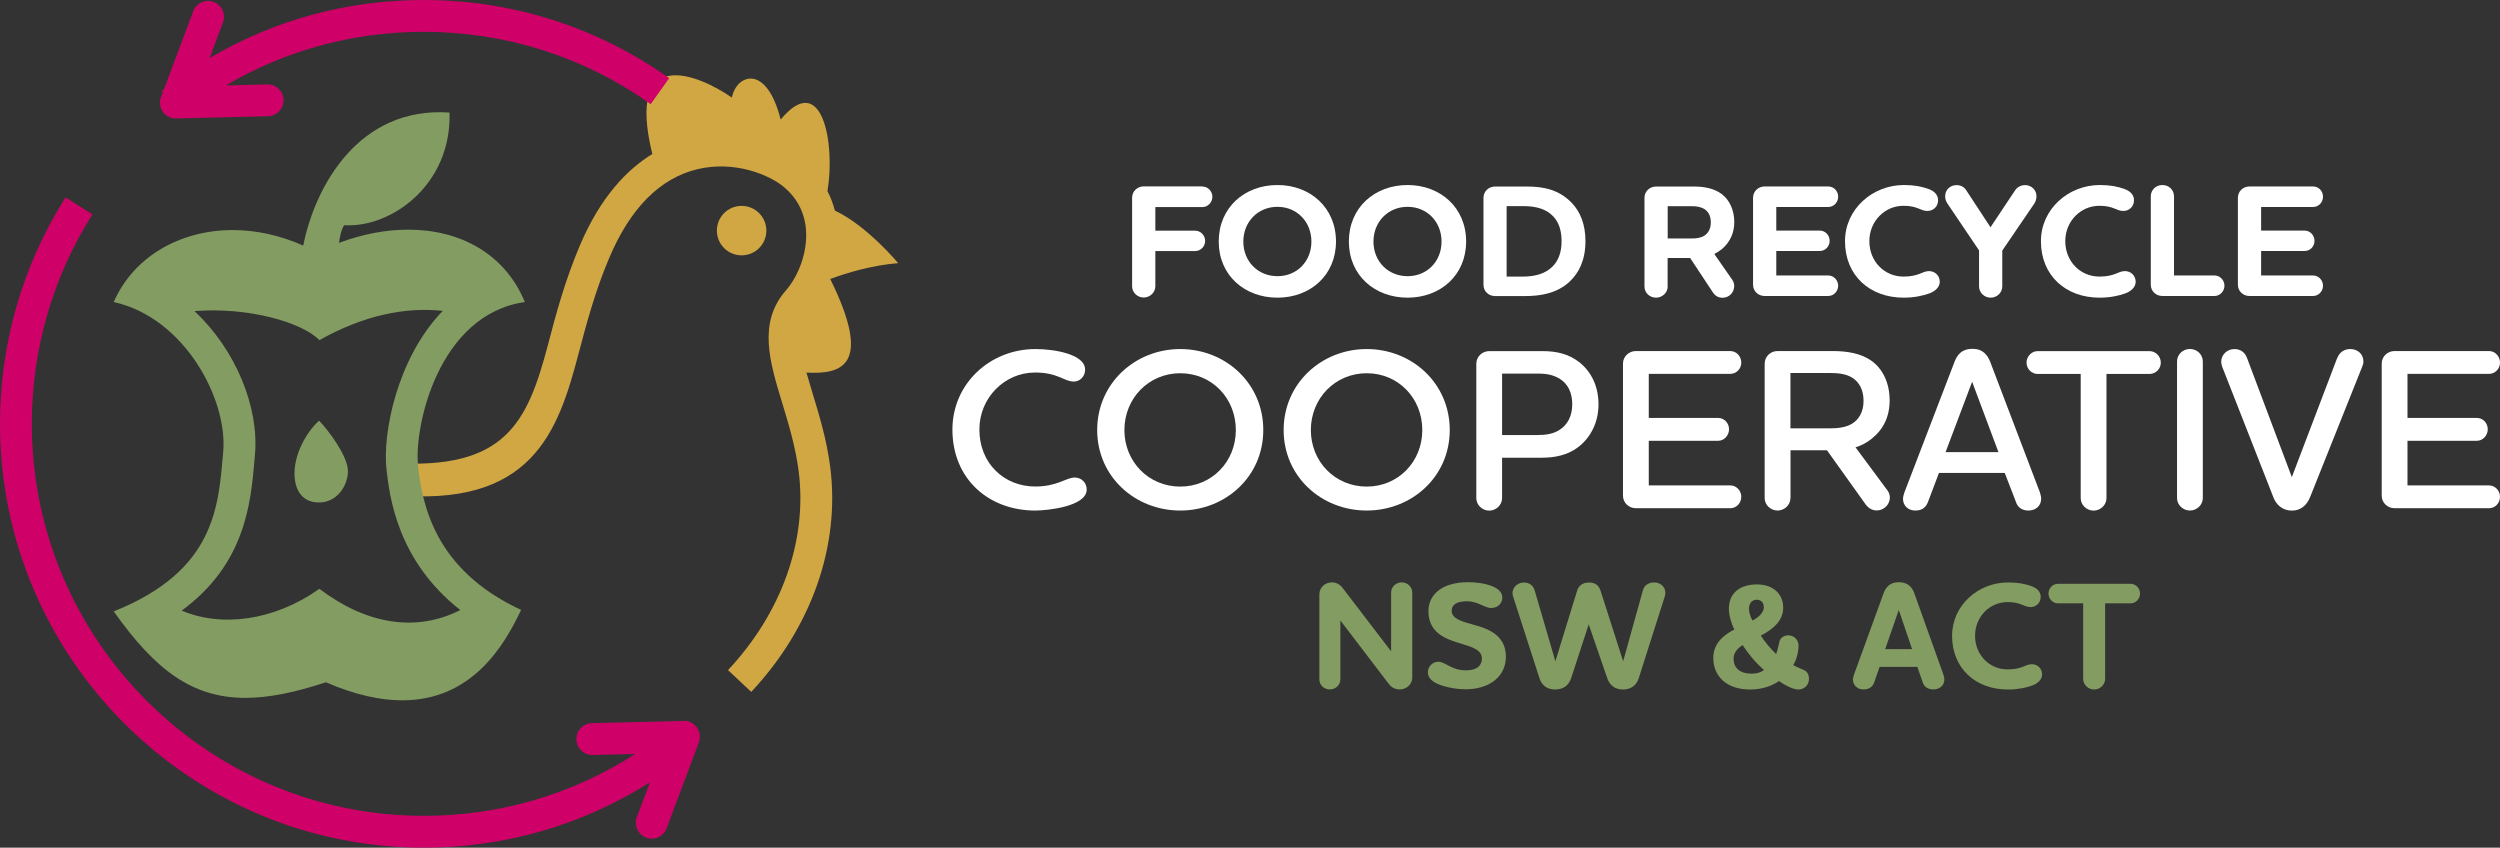 <?xml version="1.0" encoding="UTF-8"?>
<svg id="Layer_2" data-name="Layer 2" xmlns="http://www.w3.org/2000/svg" viewBox="0 0 314.28 106.56">
  <rect x="0" y="0" width="314.28" height="106.56" fill="#333333" stroke="none"/>
  <defs>
    <style>
      .cls-1 {
        fill: #fff;
      }

      .cls-2 {
        fill: #839c62;
      }

      .cls-3 {
        fill: #cf0168;
      }

      .cls-4 {
        fill: #d1a744;
      }
    </style>
  </defs>
  <g id="Layer_1-2" data-name="Layer 1">
    <g>
      <g>
        <g>
          <circle class="cls-4" cx="93.23" cy="28.99" r="3.11"/>
          <path class="cls-4" d="M112.91,33.08s-3.91-4.71-7.96-6.61c-.22-.85-.52-1.67-.93-2.44,1.02-5.99-.67-15.29-5.88-9-1.81-7.17-5.61-5.61-6.13-2.76-4.23-2.94-13.38-6.73-10.01,7.08,0,0,.01,0,.02,0-3.17,1.94-6.52,5.38-9.11,11.48-1.91,4.5-3.04,8.75-4.02,12.5-2.59,9.8-5.34,15.82-19.73,14.86l-.11,4c17.96,1.8,21.13-8.04,23.71-17.84.96-3.62,2.04-7.72,3.84-11.96,2.65-6.25,6.38-9.99,11.07-11.12,4.65-1.12,9.03.7,10.84,2.21,1.69,1.41,2.64,3.22,2.81,5.38.24,3.03-1.09,6.02-2.52,7.65-3.55,4.05-2.05,8.95-.47,14.14.78,2.57,1.67,5.47,2.07,8.58,1.12,8.68-2.12,17.8-8.88,25.01l2.92,2.74c7.58-8.09,11.2-18.39,9.93-28.26-.44-3.44-1.38-6.52-2.21-9.24-.29-.95-.55-1.83-.78-2.64,4.33.22,8.43-.74,2.99-11.77,1.95-.72,5.16-1.72,8.54-1.99Z"/>
        </g>
        <g>
          <path class="cls-2" d="M52.56,58.57c-.55-4.78,2.48-19.03,13.42-20.6-2.48-6.03-8.09-9.1-14.66-9.1-2.78,0-5.74.55-8.7,1.66.09-.72.28-1.68.65-2.22,5.88.37,13.52-5.06,13.24-14.16-11.34-.79-16.88,9.17-18.39,16.72-2.99-1.32-6-1.95-8.85-1.95-6.72,0-12.53,3.43-14.97,9.05,8.92,1.97,14.35,12.27,13.76,18.85-.61,6.71-.88,14.89-13.76,20.04,5.24,7.41,9.9,10.87,16.55,10.87,2.92,0,6.22-.67,10.11-1.96,3.71,1.6,6.89,2.27,9.61,2.27,8.68,0,12.77-6.75,14.94-11.37-10.94-5.06-12.41-13.33-12.97-18.11ZM31.99,57.88l.06-.69c.54-5.99-2.41-13.23-7.6-18.08,6.64-.54,13.5,1.37,15.7,3.65,5.61-3.15,10.83-4.18,15.51-3.68-5.8,5.99-7.59,15.52-7.07,19.95.39,3.4,1.34,11.44,9.28,17.66-5.56,2.81-11.76,1.84-17.72-2.67-5.76,4.09-12.42,4.84-17.31,2.74,7.98-5.84,8.68-13.47,9.15-18.88Z"/>
          <path class="cls-2" d="M40.11,63.17c2.25,0,3.63-2.11,3.63-3.95s-2.39-5.06-3.63-6.34c-1.7,1.56-2.99,4.14-3.08,6.34-.09,2.21.83,3.95,3.08,3.95Z"/>
        </g>
        <g>
          <path class="cls-3" d="M22.12,14.89s.03,0,.05,0l11.52-.28c1.1-.03,1.98-.94,1.95-2.05-.03-1.1-.94-1.99-2.05-1.95l-5.2.13c7.51-4.42,16-6.74,24.89-6.74,10.3,0,20.16,3.14,28.52,9.09l2.32-3.26C75.08,3.4,64.41,0,53.28,0c-9.62,0-18.8,2.51-26.93,7.3l1.68-4.49c.39-1.03-.14-2.19-1.17-2.57-1.04-.39-2.19.14-2.57,1.17l-3.67,9.79c-.09.07-.18.13-.27.2l.13.17-.24.63c-.23.62-.14,1.32.24,1.86.38.53.98.84,1.63.84Z"/>
          <path class="cls-3" d="M87.61,91.47c-.38-.54-1.02-.9-1.68-.84l-11.52.28c-1.1.03-1.98.94-1.95,2.05.03,1.09.92,1.95,2,1.95.02,0,.03,0,.05,0l5.35-.13c-7.93,5.1-17.04,7.78-26.58,7.78-27.17,0-49.28-22.11-49.28-49.28,0-9.36,2.63-18.47,7.62-26.33l-3.38-2.14C2.85,33.32,0,43.16,0,53.28c0,29.38,23.9,53.28,53.28,53.28,10.18,0,19.93-2.83,28.42-8.21l-1.64,4.37c-.39,1.03.14,2.19,1.17,2.58.23.09.47.13.7.13.81,0,1.57-.5,1.87-1.3l4.05-10.79c.23-.62.14-1.32-.24-1.86Z"/>
        </g>
      </g>
      <g>
        <path class="cls-1" d="M151.16,23.45c.69,0,1.25.59,1.25,1.29s-.57,1.29-1.25,1.29h-5.92v2.97h5.01c.69,0,1.25.59,1.25,1.29s-.57,1.27-1.25,1.27h-5.01v4.43c0,.79-.69,1.41-1.46,1.41-.81,0-1.46-.63-1.46-1.41v-11.14c0-.79.65-1.42,1.46-1.42h7.38Z"/>
        <path class="cls-1" d="M160.59,37.42c-4.12,0-7.38-2.79-7.38-7.06s3.25-7.1,7.38-7.1,7.36,2.85,7.36,7.1-3.24,7.06-7.36,7.06ZM160.59,26c-2.47,0-4.29,1.9-4.29,4.37s1.82,4.35,4.29,4.35,4.27-1.88,4.27-4.35-1.8-4.37-4.27-4.37Z"/>
        <path class="cls-1" d="M176.95,37.42c-4.12,0-7.38-2.79-7.38-7.06s3.25-7.1,7.38-7.1,7.36,2.85,7.36,7.1-3.24,7.06-7.36,7.06ZM176.95,26c-2.47,0-4.29,1.9-4.29,4.37s1.82,4.35,4.29,4.35,4.27-1.88,4.27-4.35-1.8-4.37-4.27-4.37Z"/>
        <path class="cls-1" d="M197.33,35.4c-1.62,1.5-3.7,1.82-5.64,1.82h-3.74c-.83,0-1.46-.63-1.46-1.41v-10.94c0-.79.63-1.42,1.46-1.42h4.02c2.1,0,4.06.4,5.66,2.1,1.01,1.07,1.68,2.61,1.68,4.77,0,2.35-.81,3.98-1.98,5.07ZM189.4,34.77h2.06c1.56,0,2.83-.38,3.72-1.27.71-.71,1.13-1.76,1.13-3.17s-.38-2.43-1.05-3.13c-.85-.91-2.14-1.29-3.72-1.29h-2.14v8.88Z"/>
        <path class="cls-1" d="M209.65,36.01c0,.79-.69,1.41-1.46,1.41-.83,0-1.46-.63-1.46-1.41v-11.14c0-.79.63-1.42,1.46-1.42h4.75c1.33,0,2.55.24,3.48.93,1.01.75,1.6,2.04,1.6,3.54,0,1.31-.5,2.49-1.54,3.38-.32.26-.65.46-.97.63l2.26,3.25c.18.26.24.53.24.77,0,.83-.65,1.48-1.46,1.48-.57,0-.95-.26-1.23-.69l-2.85-4.31h-2.83v3.58ZM209.65,25.92v4.06h3.03c.59,0,1.13-.08,1.56-.34.5-.32.83-.87.83-1.68s-.3-1.33-.77-1.66c-.45-.28-.99-.38-1.58-.38h-3.07Z"/>
        <path class="cls-1" d="M223.3,34.63h6.53c.71,0,1.25.61,1.25,1.29s-.55,1.29-1.25,1.29h-7.99c-.83,0-1.46-.63-1.46-1.41v-10.94c0-.79.63-1.42,1.46-1.42h7.99c.71,0,1.25.59,1.25,1.29s-.55,1.29-1.25,1.29h-6.53v2.97h5.48c.69,0,1.23.59,1.23,1.29s-.55,1.27-1.23,1.27h-5.48v3.05Z"/>
        <path class="cls-1" d="M242.3,26.52c-.89,0-1.21-.65-3.01-.65-2.34,0-4.29,1.92-4.29,4.45s1.88,4.45,4.29,4.45c1.96,0,2.35-.69,3.21-.69.75,0,1.35.57,1.35,1.35,0,.67-.57,1.15-1.21,1.42-.91.34-2.02.57-3.34.57-4.21,0-7.36-2.75-7.36-7.1,0-4.02,3.44-7.06,7.4-7.06,1.29,0,2.25.18,3.13.51.71.26,1.17.73,1.17,1.4,0,.81-.61,1.35-1.35,1.35Z"/>
        <path class="cls-1" d="M251.71,31.5v4.51c0,.79-.67,1.41-1.46,1.41s-1.46-.63-1.46-1.41v-4.53l-3.98-5.9c-.18-.26-.28-.59-.28-.91,0-.81.63-1.4,1.44-1.4.48,0,.95.22,1.21.65l3.05,4.65,3.11-4.67c.28-.4.75-.63,1.23-.63.81,0,1.44.61,1.44,1.4,0,.32-.1.67-.28.93l-4.02,5.9Z"/>
        <path class="cls-1" d="M266.93,26.52c-.89,0-1.21-.65-3.01-.65-2.34,0-4.29,1.92-4.29,4.45s1.88,4.45,4.29,4.45c1.96,0,2.35-.69,3.21-.69.75,0,1.35.57,1.35,1.35,0,.67-.57,1.15-1.21,1.42-.91.34-2.02.57-3.34.57-4.21,0-7.36-2.75-7.36-7.1,0-4.02,3.44-7.06,7.4-7.06,1.29,0,2.25.18,3.13.51.71.26,1.17.73,1.17,1.4,0,.81-.61,1.35-1.35,1.35Z"/>
        <path class="cls-1" d="M270.38,24.68c0-.79.63-1.42,1.46-1.42s1.46.63,1.46,1.42v9.95h5.09c.71,0,1.25.61,1.25,1.29s-.55,1.29-1.25,1.29h-6.55c-.83,0-1.46-.63-1.46-1.41v-11.12Z"/>
        <path class="cls-1" d="M284.25,34.63h6.53c.71,0,1.25.61,1.25,1.29s-.55,1.29-1.25,1.29h-7.99c-.83,0-1.46-.63-1.46-1.41v-10.94c0-.79.63-1.42,1.46-1.42h7.99c.71,0,1.25.59,1.25,1.29s-.55,1.29-1.25,1.29h-6.53v2.97h5.48c.69,0,1.23.59,1.23,1.29s-.54,1.27-1.23,1.27h-5.48v3.05Z"/>
      </g>
      <g>
        <path class="cls-1" d="M134.95,47.96c-1.19,0-1.94-1.13-4.84-1.13-3.8,0-6.99,3.16-6.99,7.16,0,4.29,3.13,7.17,7.02,7.17,2.79,0,3.89-1.13,4.96-1.13.84,0,1.51.64,1.51,1.51,0,2.12-4.9,2.64-6.47,2.64-5.86,0-10.41-3.97-10.41-10.18,0-5.77,4.73-10.12,10.44-10.12,2.35,0,6.24.64,6.24,2.58,0,.87-.64,1.51-1.45,1.51Z"/>
        <path class="cls-1" d="M148.37,64.18c-5.68,0-10.44-4.26-10.44-10.12s4.76-10.18,10.44-10.18,10.44,4.29,10.44,10.18-4.79,10.12-10.44,10.12ZM148.37,46.92c-3.97,0-7.02,3.16-7.02,7.14s3.05,7.11,7.02,7.11,6.99-3.13,6.99-7.11-2.99-7.14-6.99-7.14Z"/>
        <path class="cls-1" d="M171.81,64.18c-5.68,0-10.44-4.26-10.44-10.12s4.76-10.18,10.44-10.18,10.44,4.29,10.44,10.18-4.79,10.12-10.44,10.12ZM171.81,46.92c-3.97,0-7.02,3.16-7.02,7.14s3.05,7.11,7.02,7.11,6.99-3.13,6.99-7.11-2.99-7.14-6.99-7.14Z"/>
        <path class="cls-1" d="M193.93,44.14c1.68,0,3.25.32,4.64,1.42,1.48,1.19,2.38,2.99,2.38,5.28s-1.02,4.21-2.58,5.39c-1.36,1.02-2.96,1.31-4.58,1.31h-4.96v5.08c0,.87-.75,1.57-1.62,1.57s-1.62-.7-1.62-1.57v-16.88c0-.9.73-1.6,1.62-1.6h6.73ZM196.2,47.7c-.78-.52-1.65-.73-2.7-.73h-4.67v7.72h4.47c1.02,0,2-.14,2.78-.67.96-.61,1.57-1.71,1.57-3.19s-.55-2.52-1.45-3.13Z"/>
        <path class="cls-1" d="M207.27,61.02h10.24c.78,0,1.39.67,1.39,1.42,0,.81-.61,1.45-1.39,1.45h-11.86c-.9,0-1.62-.7-1.62-1.57v-16.62c0-.87.73-1.57,1.62-1.57h11.86c.78,0,1.39.67,1.39,1.45s-.61,1.42-1.39,1.42h-10.24v5.54h8.73c.75,0,1.36.64,1.36,1.42s-.61,1.45-1.36,1.45h-8.73v5.6Z"/>
        <path class="cls-1" d="M225.08,62.61c0,.87-.75,1.57-1.62,1.57s-1.62-.7-1.62-1.57v-16.88c0-.9.72-1.6,1.62-1.6h6.9c1.88,0,3.57.29,4.9,1.22,1.42,1.01,2.29,2.78,2.29,4.99,0,2.03-.78,3.63-2.23,4.79-.67.55-1.36.9-2.06,1.1l4.06,5.48c.17.26.26.55.26.84,0,.87-.75,1.62-1.65,1.62-.58,0-1.04-.29-1.39-.75l-4.87-6.82h-4.58v6ZM225.08,46.89v6.96h4.93c1.07,0,2.03-.12,2.81-.58.84-.52,1.45-1.45,1.45-2.87s-.55-2.35-1.39-2.9c-.78-.49-1.74-.61-2.84-.61h-4.96Z"/>
        <path class="cls-1" d="M252.02,59.45h-8.27l-1.36,3.6c-.26.72-.73,1.13-1.62,1.13-.99,0-1.54-.7-1.54-1.48,0-.2.09-.55.17-.78l6.29-16.39c.35-.93.93-1.68,2.26-1.68s1.91.78,2.26,1.68l6.24,16.39c.06.2.15.55.15.75,0,.93-.67,1.51-1.62,1.51-.78,0-1.36-.41-1.57-1.13l-1.39-3.6ZM244.59,56.84h6.64l-3.31-8.85-3.34,8.85Z"/>
        <path class="cls-1" d="M264.81,47.01v15.61c0,.87-.75,1.57-1.62,1.57s-1.62-.7-1.62-1.57v-15.61h-5.42c-.75,0-1.39-.64-1.39-1.42s.64-1.45,1.39-1.45h14.07c.78,0,1.42.67,1.42,1.45s-.64,1.42-1.42,1.42h-5.4Z"/>
        <path class="cls-1" d="M273.68,45.44c0-.87.72-1.57,1.62-1.57s1.62.7,1.62,1.57v17.17c0,.87-.75,1.57-1.62,1.57s-1.62-.7-1.62-1.57v-17.17Z"/>
        <path class="cls-1" d="M293.84,44.98c.26-.7.87-1.1,1.62-1.1.9,0,1.65.61,1.65,1.57,0,.2-.06.43-.15.64l-6.56,16.42c-.38.93-1.1,1.68-2.29,1.68s-1.97-.75-2.32-1.68l-6.44-16.42c-.06-.17-.12-.41-.12-.61,0-.87.72-1.6,1.68-1.6.73,0,1.31.41,1.57,1.13l5.63,14.97,5.71-15Z"/>
        <path class="cls-1" d="M302.65,61.02h10.24c.78,0,1.39.67,1.39,1.42,0,.81-.61,1.45-1.39,1.45h-11.86c-.9,0-1.62-.7-1.62-1.57v-16.62c0-.87.72-1.57,1.62-1.57h11.86c.78,0,1.39.67,1.39,1.45s-.61,1.42-1.39,1.42h-10.24v5.54h8.73c.75,0,1.36.64,1.36,1.42s-.61,1.45-1.36,1.45h-8.73v5.6Z"/>
      </g>
      <g>
        <path class="cls-2" d="M177.54,85.17c0,.85-.71,1.5-1.6,1.5-.56,0-1.04-.27-1.35-.69l-6.09-7.98v7.42c0,.69-.6,1.25-1.33,1.25s-1.31-.56-1.31-1.25v-10.71c0-.83.69-1.5,1.58-1.5.56,0,1.04.29,1.35.71l6.09,7.96v-7.4c0-.69.6-1.27,1.33-1.27s1.33.58,1.33,1.27v10.69Z"/>
        <path class="cls-2" d="M187.54,76.44c-.96,0-1.67-.85-3.15-.85-1.29,0-1.9.44-1.9,1.21,0,.71.69,1.1,1.67,1.42,1.15.37,2.58.62,3.65,1.38.85.6,1.5,1.5,1.5,2.94,0,2.6-2.19,4.11-5.04,4.11-1.02,0-2.38-.19-3.48-.65-.73-.31-1.29-.77-1.29-1.48,0-.75.6-1.33,1.33-1.33.85,0,1.67,1.08,3.4,1.08s2.06-.83,2.06-1.5c0-.79-.69-1.21-1.63-1.54-1.04-.38-2.35-.62-3.46-1.33-.94-.6-1.63-1.54-1.63-3.06,0-2.11,1.73-3.65,4.98-3.65.87,0,2.13.12,3.08.52.69.29,1.23.73,1.23,1.42s-.56,1.29-1.31,1.29Z"/>
        <path class="cls-2" d="M206.56,74.14c.15-.6.77-.92,1.38-.92.77,0,1.42.52,1.42,1.33,0,.17-.06.38-.12.56l-3.23,10.15c-.25.79-.88,1.42-1.98,1.42s-1.71-.63-1.98-1.42l-2.33-6.77-2.21,6.77c-.27.79-.88,1.42-2,1.42s-1.73-.63-1.98-1.42l-3.29-10.19c-.06-.15-.1-.33-.1-.48,0-.75.62-1.36,1.44-1.36.71,0,1.17.4,1.35,1l2.6,8.9,2.73-8.86c.17-.58.63-1.04,1.5-1.04s1.27.46,1.46,1.06l2.83,8.84,2.5-8.98Z"/>
        <path class="cls-2" d="M227.41,85.33c0,.79-.6,1.35-1.33,1.35-.77,0-1.87-.67-2.44-1.06-1,.69-2.27,1.06-3.63,1.06-2.94,0-4.63-1.65-4.63-3.96,0-1.71,1.12-2.81,2.65-3.59-.37-.69-.69-1.79-.69-2.62,0-1.85,1.27-3.04,3.54-3.04,2.11,0,3.29,1.29,3.29,2.9s-1.13,2.63-2.81,3.54c.52.81,1.21,1.63,1.92,2.31.19-.52.27-.94.42-1.58.1-.42.52-.77,1.13-.77.73,0,1.27.6,1.27,1.29,0,.73-.21,1.69-.67,2.46.54.29.94.42,1.38.63.42.21.6.6.6,1.08ZM219.06,81.1c-.67.44-1.13.96-1.13,1.71,0,1.12.75,1.88,2.29,1.88.62,0,1.1-.15,1.54-.46-1.08-.94-1.96-2.02-2.69-3.13ZM220.87,75.39c-.75,0-1,.6-1,1.12,0,.4.15,1,.44,1.5.73-.38,1.42-.98,1.42-1.67,0-.58-.33-.94-.87-.94Z"/>
        <path class="cls-2" d="M241.04,83.83h-4.75l-.67,1.92c-.19.58-.62.92-1.36.92-.83,0-1.33-.6-1.33-1.27,0-.17.1-.44.15-.62l3.69-10.15c.29-.79.79-1.44,1.94-1.44s1.69.65,1.96,1.44l3.63,10.15c.06.15.13.44.13.62,0,.79-.6,1.27-1.4,1.27-.67,0-1.15-.33-1.33-.92l-.67-1.92ZM236.99,81.6h3.38l-1.67-4.92-1.71,4.92Z"/>
        <path class="cls-2" d="M255.24,76.31c-.85,0-1.15-.62-2.87-.62-2.23,0-4.08,1.83-4.08,4.23s1.79,4.23,4.08,4.23c1.87,0,2.23-.65,3.06-.65.71,0,1.29.54,1.29,1.29,0,.63-.54,1.1-1.15,1.35-.87.33-1.92.54-3.17.54-4,0-7-2.62-7-6.75,0-3.83,3.27-6.71,7.04-6.71,1.23,0,2.13.17,2.98.48.67.25,1.12.69,1.12,1.33,0,.77-.58,1.29-1.29,1.29Z"/>
        <path class="cls-2" d="M264.64,75.85v9.48c0,.75-.63,1.35-1.38,1.35s-1.38-.6-1.38-1.35v-9.48h-3.17c-.65,0-1.19-.56-1.19-1.23s.54-1.23,1.19-1.23h9.13c.65,0,1.19.56,1.19,1.23s-.54,1.23-1.19,1.23h-3.19Z"/>
      </g>
    </g>
  </g>
</svg>